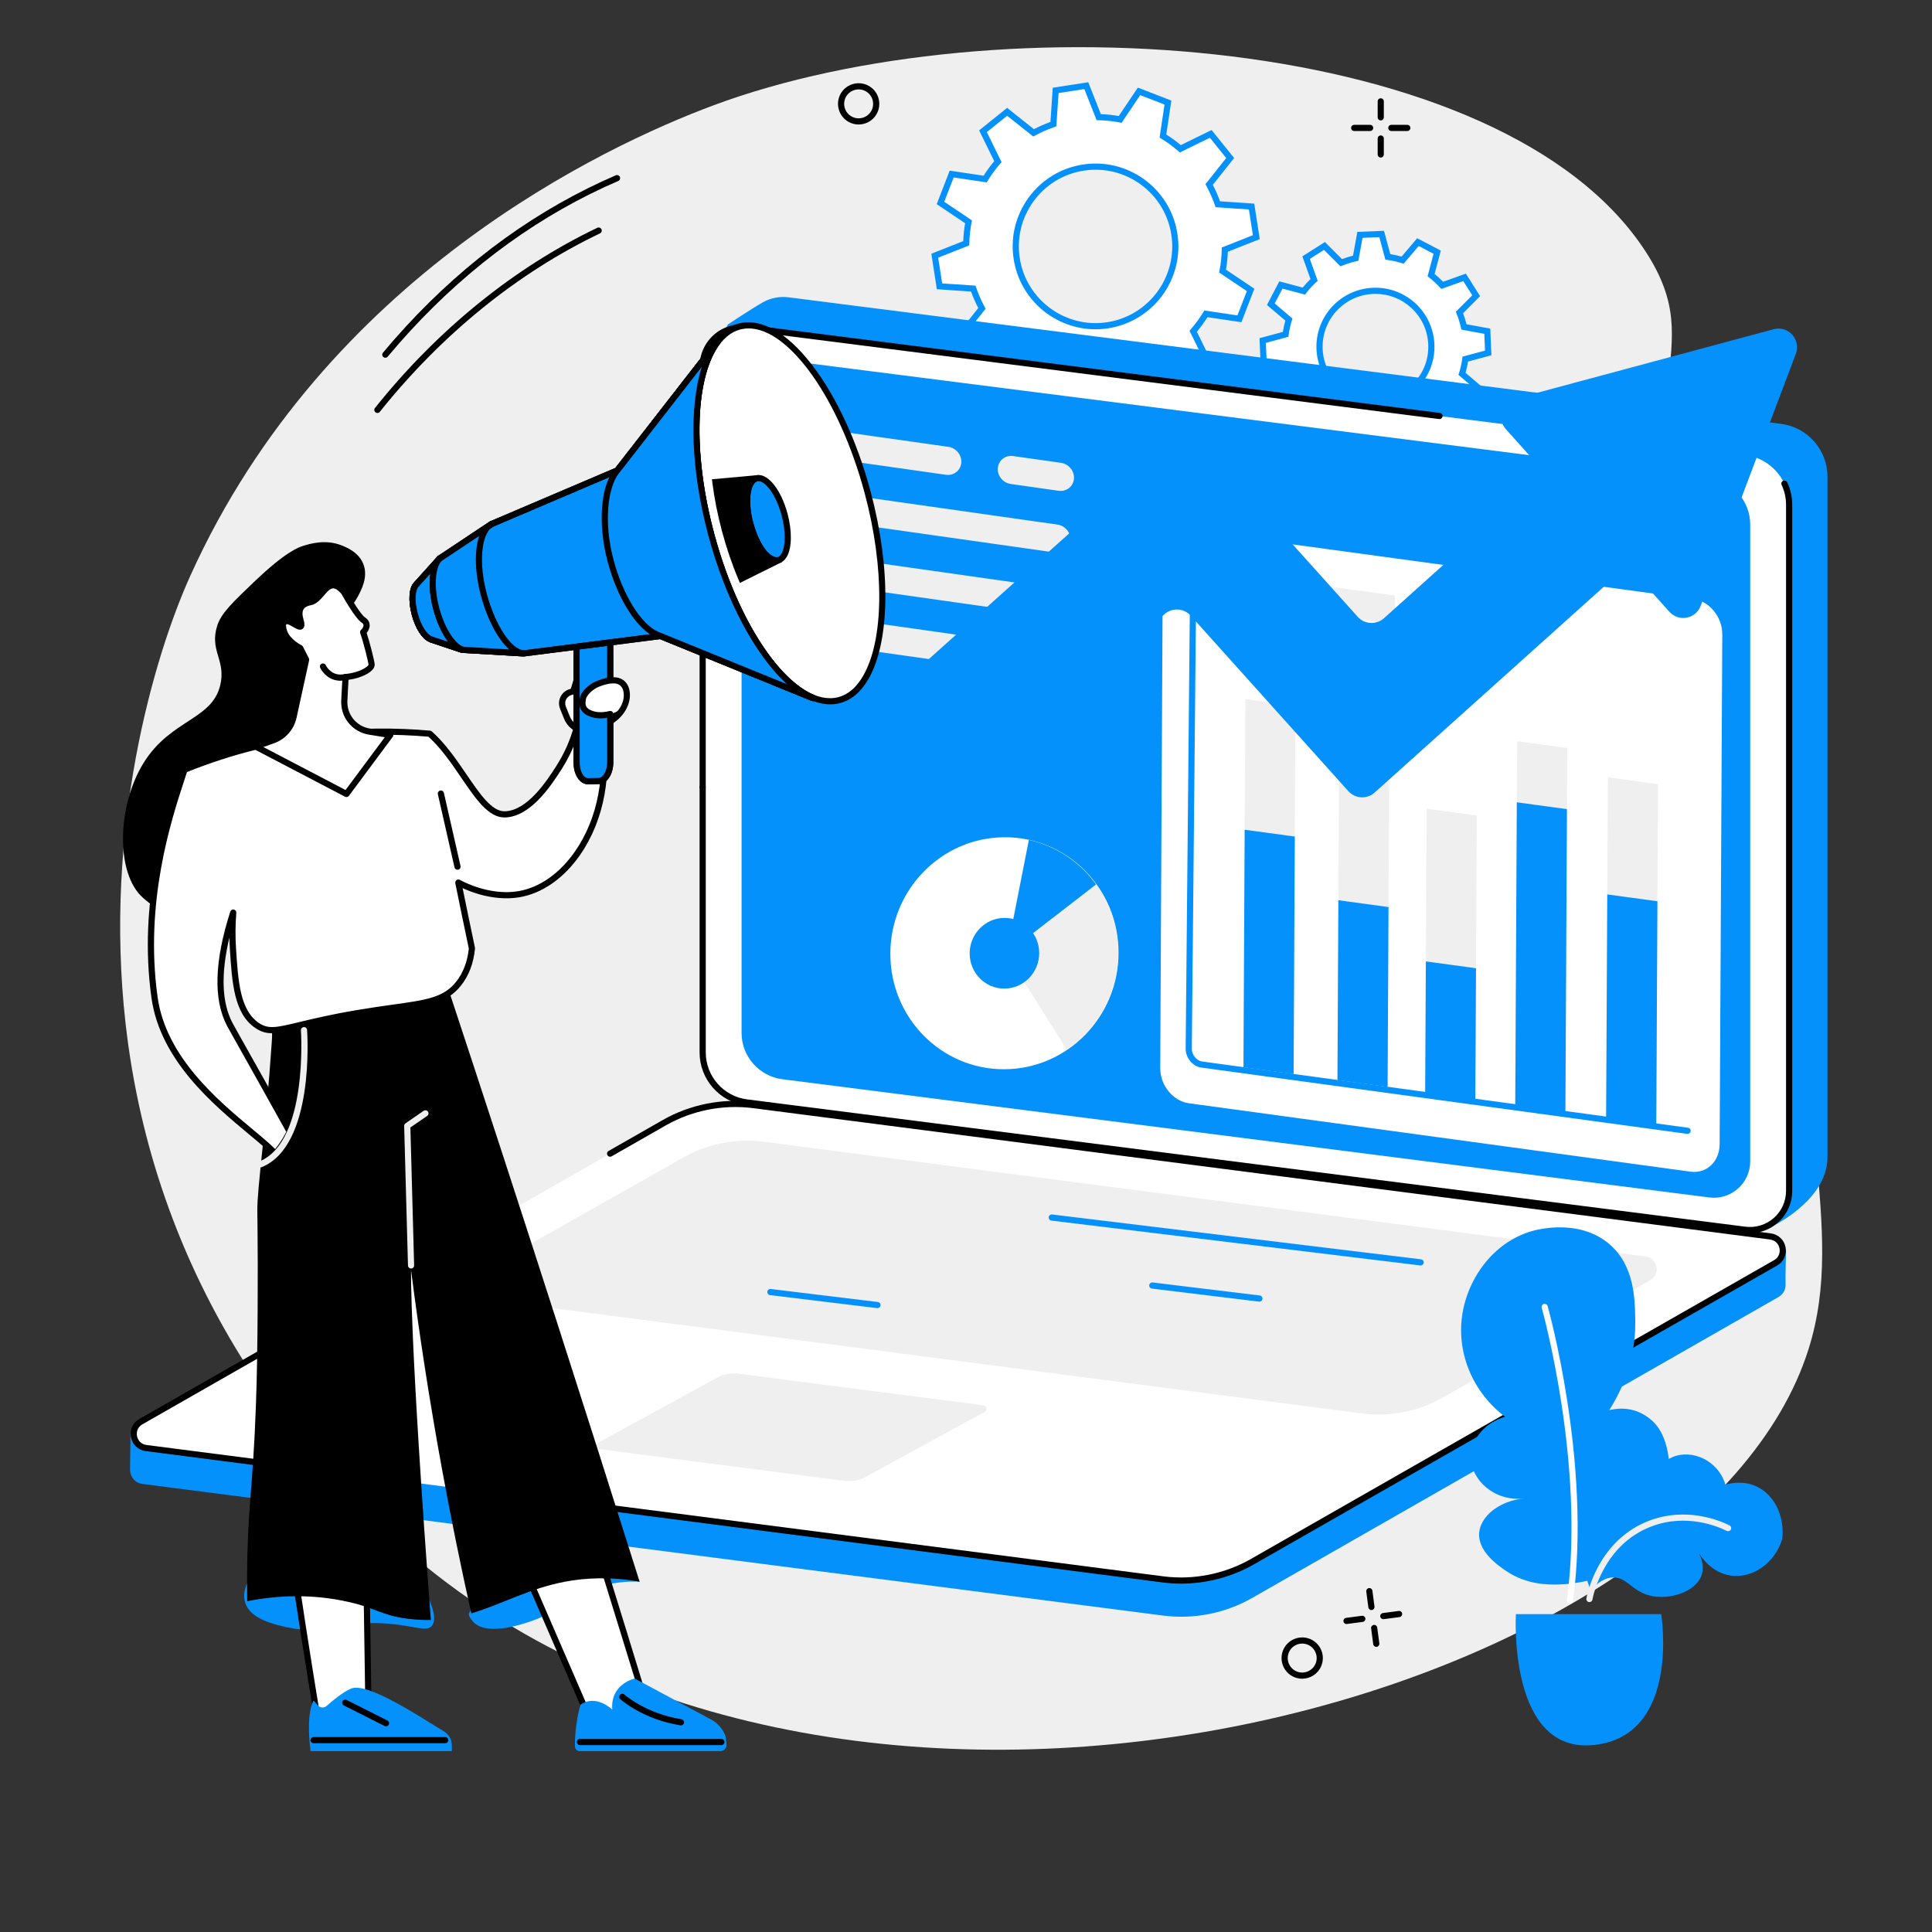 <svg xmlns="http://www.w3.org/2000/svg" xmlns:xlink="http://www.w3.org/1999/xlink" width="500" viewBox="0 0 375 375" height="500" preserveAspectRatio="xMidYMid meet"><rect x="0" y="0" width="375" height="375" fill="#333333" stroke="none"/><defs><clipPath id="c48e859086"><path d="M 139 58 L 354.613 58 L 354.613 238 L 139 238 Z M 139 58 " clip-rule="nonzero"></path></clipPath><clipPath id="b628b6bfdf"><path d="M 138 57 L 354.613 57 L 354.613 239 L 138 239 Z M 138 57 " clip-rule="nonzero"></path></clipPath></defs><path fill="#efefef" d="M 36.965 111.703 C 29.797 127.562 20.105 160.875 24.371 198.637 C 29.84 247.086 56.008 282.328 82.355 303.793 C 169.785 375.016 329.832 329 351.023 261.91 C 354.871 249.742 353.789 238 352.461 223.555 C 348.227 177.613 343.648 167.523 328.656 118.742 C 315.02 74.348 332.234 68.66 319.48 48.926 C 291.812 6.113 193.32 -0.039 138.367 20.488 C 117.258 28.371 63.191 53.672 36.965 111.703 " fill-opacity="1" fill-rule="nonzero"></path><path fill="#ffffff" d="M 267.426 78.145 C 261.434 78.391 256.379 73.738 256.129 67.746 C 255.879 61.758 260.535 56.695 266.527 56.449 C 272.52 56.203 277.57 60.855 277.82 66.848 C 278.07 72.836 273.414 77.895 267.426 78.145 Z M 288.859 68.5 L 288.684 64.285 L 284.152 63.461 C 283.938 62.492 283.645 61.555 283.281 60.652 L 286.531 57.398 L 284.273 53.836 L 279.934 55.387 C 279.27 54.664 278.547 54 277.773 53.398 L 278.961 48.945 L 275.227 46.992 L 272.246 50.496 C 271.316 50.207 270.359 49.992 269.375 49.859 L 268.18 45.414 L 263.965 45.586 L 263.141 50.117 C 262.172 50.336 261.23 50.625 260.336 50.992 L 257.078 47.742 L 253.512 50 L 255.062 54.34 C 254.34 55.004 253.68 55.723 253.078 56.496 L 248.625 55.312 L 246.668 59.047 L 250.176 62.023 C 249.887 62.953 249.672 63.91 249.539 64.895 L 245.094 66.094 L 245.266 70.305 L 249.797 71.133 C 250.012 72.102 250.305 73.039 250.668 73.938 L 247.422 77.195 L 249.68 80.758 L 254.016 79.207 C 254.68 79.93 255.402 80.594 256.176 81.195 L 254.988 85.645 L 258.723 87.602 L 261.703 84.098 C 262.633 84.387 263.59 84.598 264.574 84.734 L 265.77 89.18 L 269.984 89.004 L 270.809 84.473 C 271.777 84.262 272.719 83.969 273.617 83.605 L 276.875 86.848 L 280.438 84.594 L 278.887 80.254 C 279.605 79.594 280.27 78.871 280.871 78.094 L 285.324 79.281 L 287.281 75.547 L 283.773 72.566 C 284.062 71.641 284.277 70.684 284.41 69.699 L 288.859 68.5 " fill-opacity="1" fill-rule="nonzero"></path><path fill="#0591fc" d="M 266.984 57.039 C 266.84 57.039 266.695 57.043 266.551 57.051 C 263.809 57.164 261.281 58.336 259.426 60.352 C 257.57 62.367 256.613 64.984 256.723 67.723 C 256.84 70.461 258.012 72.988 260.027 74.844 C 262.043 76.699 264.66 77.664 267.398 77.547 C 270.137 77.434 272.664 76.258 274.52 74.246 C 276.375 72.227 277.336 69.613 277.223 66.875 C 277.109 64.137 275.938 61.605 273.918 59.754 C 272.012 57.996 269.562 57.039 266.984 57.039 Z M 266.969 78.754 C 260.867 78.754 255.785 73.922 255.527 67.773 C 255.402 64.715 256.477 61.789 258.547 59.539 C 260.621 57.289 263.445 55.98 266.5 55.855 C 272.812 55.594 278.156 60.516 278.418 66.824 C 278.547 69.879 277.477 72.805 275.402 75.055 C 273.328 77.305 270.508 78.613 267.445 78.742 L 267.422 78.145 L 267.445 78.742 C 267.285 78.75 267.125 78.754 266.969 78.754 Z M 261.504 83.406 L 261.883 83.523 C 262.77 83.805 263.703 84.012 264.652 84.141 L 265.047 84.195 L 266.223 88.562 L 269.48 88.43 L 270.293 83.977 L 270.68 83.891 C 271.617 83.684 272.527 83.402 273.391 83.051 L 273.758 82.902 L 276.957 86.09 L 279.707 84.344 L 278.188 80.082 L 278.477 79.816 C 279.172 79.176 279.82 78.477 280.398 77.73 L 280.645 77.414 L 285.016 78.578 L 286.527 75.695 L 283.082 72.766 L 283.203 72.391 C 283.48 71.504 283.688 70.57 283.816 69.617 L 283.871 69.227 L 288.238 68.051 L 288.105 64.793 L 283.656 63.98 L 283.566 63.59 C 283.359 62.652 283.078 61.742 282.727 60.883 L 282.574 60.516 L 285.766 57.316 L 284.023 54.562 L 279.762 56.082 L 279.492 55.793 C 278.852 55.098 278.148 54.449 277.406 53.871 L 277.094 53.629 L 278.254 49.258 L 275.371 47.746 L 272.441 51.188 L 272.062 51.07 C 271.176 50.789 270.246 50.586 269.297 50.453 L 268.902 50.402 L 267.727 46.031 L 264.469 46.168 L 263.656 50.617 L 263.27 50.703 C 262.332 50.91 261.418 51.195 260.555 51.547 L 260.191 51.695 L 256.988 48.508 L 254.238 50.25 L 255.762 54.512 L 255.469 54.781 C 254.773 55.418 254.129 56.121 253.547 56.867 L 253.305 57.18 L 248.93 56.016 L 247.422 58.902 L 250.863 61.828 L 250.746 62.207 C 250.469 63.094 250.258 64.027 250.133 64.977 L 250.074 65.371 L 245.707 66.547 L 245.844 69.805 L 250.293 70.617 L 250.379 71.004 C 250.586 71.938 250.871 72.852 251.223 73.715 L 251.371 74.082 L 248.18 77.281 L 249.926 80.035 L 254.188 78.512 L 254.457 78.805 C 255.094 79.5 255.797 80.145 256.543 80.723 L 256.855 80.965 L 255.691 85.34 L 258.578 86.852 Z M 265.316 89.801 L 264.094 85.27 C 263.348 85.152 262.613 84.988 261.906 84.781 L 258.871 88.355 L 254.285 85.953 L 255.496 81.422 C 254.918 80.949 254.363 80.441 253.848 79.906 L 249.426 81.48 L 246.66 77.113 L 249.969 73.793 C 249.703 73.102 249.48 72.383 249.301 71.652 L 244.688 70.809 L 244.473 65.641 L 249.004 64.422 C 249.121 63.672 249.281 62.941 249.488 62.23 L 245.914 59.195 L 248.316 54.609 L 252.848 55.82 C 253.324 55.242 253.828 54.688 254.367 54.172 L 252.789 49.754 L 257.16 46.98 L 260.477 50.293 C 261.168 50.027 261.887 49.805 262.621 49.625 L 263.461 45.012 L 268.633 44.797 L 269.852 49.328 C 270.598 49.445 271.332 49.609 272.043 49.812 L 275.074 46.242 L 279.66 48.641 L 278.453 53.176 C 279.031 53.645 279.582 54.152 280.098 54.691 L 284.52 53.113 L 287.289 57.484 L 283.98 60.801 C 284.242 61.492 284.469 62.211 284.648 62.945 L 289.262 63.785 L 289.477 68.957 L 284.945 70.176 C 284.824 70.922 284.664 71.656 284.457 72.367 L 288.031 75.398 L 285.633 79.984 L 281.094 78.777 C 280.625 79.355 280.121 79.906 279.582 80.426 L 281.16 84.844 L 276.789 87.613 L 273.469 84.305 C 272.777 84.566 272.062 84.789 271.328 84.969 L 270.484 89.586 L 265.316 89.801 " fill-opacity="1" fill-rule="nonzero"></path><path fill="#ffffff" d="M 215.016 63.133 C 206.566 64.441 198.656 58.652 197.344 50.203 C 196.035 41.754 201.82 33.84 210.273 32.531 C 218.723 31.219 226.637 37.008 227.945 45.461 C 229.258 53.91 223.469 61.824 215.016 63.133 Z M 243.855 46.035 L 242.934 40.094 L 236.379 39.645 C 235.918 38.309 235.355 37.027 234.691 35.809 L 238.773 30.672 L 235.004 25.988 L 229.105 28.875 C 228.047 27.961 226.918 27.137 225.727 26.406 L 226.695 19.906 L 221.086 17.734 L 217.426 23.18 C 216.07 22.914 214.676 22.77 213.262 22.734 L 210.852 16.621 L 204.906 17.547 L 204.461 24.098 C 203.121 24.559 201.836 25.121 200.625 25.785 L 195.488 21.703 L 190.801 25.469 L 193.688 31.375 C 192.773 32.43 191.949 33.559 191.219 34.75 L 184.723 33.781 L 182.547 39.391 L 187.992 43.051 C 187.727 44.41 187.582 45.801 187.547 47.219 L 181.438 49.625 L 182.359 55.57 L 188.914 56.016 C 189.371 57.355 189.934 58.637 190.598 59.855 L 186.516 64.988 L 190.285 69.68 L 196.188 66.785 C 197.242 67.703 198.371 68.527 199.566 69.258 L 198.594 75.758 L 204.203 77.93 L 207.863 72.484 C 209.223 72.746 210.613 72.895 212.031 72.93 L 214.441 79.039 L 220.383 78.117 L 220.832 71.562 C 222.168 71.105 223.453 70.539 224.668 69.879 L 229.801 73.961 L 234.488 70.191 L 231.602 64.289 C 232.516 63.234 233.34 62.105 234.07 60.914 L 240.57 61.883 L 242.742 56.273 L 237.297 52.613 C 237.559 51.254 237.707 49.859 237.742 48.445 L 243.855 46.035 " fill-opacity="1" fill-rule="nonzero"></path><path fill="#0591fc" d="M 214.926 62.539 L 215.016 63.133 L 214.926 62.539 C 223.035 61.285 228.609 53.66 227.355 45.555 C 226.746 41.621 224.641 38.164 221.434 35.816 C 218.227 33.473 214.293 32.512 210.363 33.121 C 206.434 33.73 202.977 35.836 200.633 39.047 C 198.285 42.254 197.328 46.184 197.938 50.113 C 199.191 58.223 206.812 63.797 214.926 62.539 Z M 212.633 63.914 C 204.848 63.914 197.98 58.227 196.754 50.297 C 196.094 46.051 197.129 41.805 199.664 38.336 C 202.203 34.871 205.934 32.598 210.18 31.938 C 214.426 31.281 218.672 32.316 222.141 34.852 C 225.605 37.391 227.879 41.125 228.535 45.367 C 229.895 54.133 223.871 62.367 215.105 63.723 C 214.277 63.855 213.449 63.914 212.633 63.914 Z M 207.586 71.82 L 207.977 71.898 C 209.293 72.152 210.66 72.301 212.043 72.332 L 212.441 72.34 L 214.82 78.375 L 219.82 77.602 L 220.262 71.129 L 220.633 71 C 221.941 70.547 223.203 69.996 224.379 69.352 L 224.727 69.164 L 229.801 73.195 L 233.742 70.023 L 230.887 64.199 L 231.145 63.898 C 232.035 62.871 232.848 61.762 233.559 60.602 L 233.766 60.266 L 240.184 61.219 L 242.012 56.504 L 236.633 52.891 L 236.707 52.5 C 236.965 51.184 237.109 49.816 237.145 48.434 L 237.148 48.039 L 243.188 45.656 L 242.41 40.66 L 235.938 40.215 L 235.812 39.84 C 235.363 38.535 234.809 37.277 234.164 36.098 L 233.977 35.746 L 238.008 30.676 L 234.84 26.734 L 229.012 29.59 L 228.711 29.328 C 227.684 28.438 226.574 27.625 225.414 26.918 L 225.074 26.711 L 226.031 20.293 L 221.312 18.465 L 217.699 23.84 L 217.312 23.766 C 215.996 23.512 214.629 23.363 213.246 23.336 L 212.848 23.324 L 210.469 17.289 L 205.469 18.062 L 205.027 24.535 L 204.652 24.668 C 203.348 25.113 202.086 25.668 200.91 26.309 L 200.559 26.5 L 195.488 22.469 L 191.547 25.641 L 194.402 31.469 L 194.141 31.766 C 193.25 32.793 192.438 33.902 191.73 35.066 L 191.523 35.402 L 185.105 34.445 L 183.277 39.16 L 188.652 42.773 L 188.578 43.164 C 188.324 44.484 188.18 45.852 188.145 47.23 L 188.137 47.629 L 182.102 50.012 L 182.875 55.008 L 189.348 55.445 L 189.477 55.824 C 189.926 57.133 190.48 58.391 191.121 59.566 L 191.312 59.918 L 187.281 64.988 L 190.449 68.93 L 196.277 66.074 L 196.578 66.336 C 197.605 67.227 198.715 68.039 199.875 68.746 L 200.215 68.953 L 199.258 75.371 L 203.973 77.199 Z M 214.059 79.703 L 211.617 73.516 C 210.438 73.473 209.273 73.344 208.141 73.145 L 204.434 78.664 L 197.934 76.141 L 198.914 69.559 C 197.93 68.938 196.988 68.246 196.098 67.496 L 190.117 70.426 L 185.75 64.992 L 189.883 59.789 C 189.348 58.77 188.875 57.695 188.48 56.59 L 181.84 56.137 L 180.773 49.246 L 186.961 46.805 C 187.004 45.629 187.129 44.461 187.332 43.328 L 181.816 39.621 L 184.336 33.121 L 190.918 34.102 C 191.539 33.117 192.23 32.172 192.98 31.285 L 190.051 25.305 L 195.484 20.938 L 200.688 25.074 C 201.707 24.535 202.781 24.066 203.891 23.668 L 204.34 17.027 L 211.23 15.961 L 213.672 22.148 C 214.848 22.195 216.016 22.32 217.148 22.52 L 220.855 17.004 L 227.355 19.523 L 226.375 26.105 C 227.355 26.73 228.301 27.418 229.191 28.168 L 235.172 25.238 L 239.543 30.672 L 235.406 35.875 C 235.938 36.895 236.41 37.969 236.809 39.074 L 243.449 39.527 L 244.516 46.418 L 238.328 48.859 C 238.281 50.039 238.156 51.203 237.957 52.336 L 243.473 56.043 L 240.953 62.543 L 234.371 61.562 C 233.75 62.547 233.059 63.492 232.309 64.383 L 235.238 70.355 L 229.805 74.727 L 224.602 70.594 C 223.582 71.129 222.508 71.602 221.398 72 L 220.949 78.637 L 214.059 79.703 " fill-opacity="1" fill-rule="nonzero"></path><path fill="#000000" d="M 266.188 312.512 C 265.895 312.512 265.637 312.293 265.598 311.988 L 265.195 308.922 C 265.152 308.594 265.383 308.293 265.711 308.25 C 266.039 308.207 266.34 308.438 266.383 308.766 L 266.785 311.836 C 266.828 312.16 266.598 312.461 266.27 312.504 C 266.242 312.508 266.219 312.512 266.188 312.512 " fill-opacity="1" fill-rule="nonzero"></path><path fill="#000000" d="M 267.133 319.656 C 266.836 319.656 266.578 319.438 266.539 319.137 L 266.137 316.066 C 266.09 315.742 266.324 315.441 266.652 315.398 C 266.98 315.352 267.281 315.586 267.32 315.914 L 267.727 318.98 C 267.77 319.309 267.535 319.609 267.211 319.652 C 267.184 319.656 267.156 319.656 267.133 319.656 " fill-opacity="1" fill-rule="nonzero"></path><path fill="#000000" d="M 261.352 315.223 C 261.055 315.223 260.797 315.004 260.762 314.699 C 260.719 314.371 260.945 314.07 261.273 314.027 L 264.344 313.625 C 264.672 313.582 264.973 313.812 265.016 314.141 C 265.059 314.469 264.828 314.77 264.5 314.812 L 261.43 315.215 C 261.402 315.219 261.379 315.223 261.352 315.223 " fill-opacity="1" fill-rule="nonzero"></path><path fill="#000000" d="M 268.496 314.281 C 268.203 314.281 267.945 314.062 267.902 313.762 C 267.859 313.434 268.094 313.133 268.422 313.09 L 271.488 312.688 C 271.816 312.645 272.117 312.875 272.16 313.203 C 272.203 313.527 271.973 313.828 271.645 313.875 L 268.574 314.277 C 268.551 314.281 268.523 314.281 268.496 314.281 " fill-opacity="1" fill-rule="nonzero"></path><path fill="#000000" d="M 252.754 319.02 C 252.391 319.02 252.027 319.09 251.684 319.234 C 250.988 319.52 250.449 320.059 250.16 320.754 C 249.566 322.184 250.25 323.832 251.68 324.426 C 253.113 325.02 254.758 324.34 255.352 322.906 C 255.945 321.477 255.266 319.828 253.832 319.234 C 253.484 319.09 253.121 319.02 252.754 319.02 Z M 252.75 325.836 C 252.242 325.836 251.723 325.738 251.219 325.531 C 249.18 324.684 248.207 322.336 249.055 320.293 C 249.465 319.305 250.234 318.535 251.223 318.129 C 252.215 317.719 253.305 317.719 254.293 318.129 C 256.332 318.973 257.305 321.324 256.457 323.363 C 255.82 324.906 254.324 325.836 252.75 325.836 " fill-opacity="1" fill-rule="nonzero"></path><path fill="#000000" d="M 268.004 23.371 C 267.672 23.371 267.406 23.102 267.406 22.77 L 267.406 19.676 C 267.406 19.344 267.672 19.078 268.004 19.078 C 268.336 19.078 268.602 19.344 268.602 19.676 L 268.602 22.77 C 268.602 23.102 268.336 23.371 268.004 23.371 " fill-opacity="1" fill-rule="nonzero"></path><path fill="#000000" d="M 268.004 30.578 C 267.672 30.578 267.406 30.309 267.406 29.98 L 267.406 26.883 C 267.406 26.555 267.672 26.285 268.004 26.285 C 268.336 26.285 268.602 26.555 268.602 26.883 L 268.602 29.98 C 268.602 30.309 268.336 30.578 268.004 30.578 " fill-opacity="1" fill-rule="nonzero"></path><path fill="#000000" d="M 265.945 25.43 L 262.852 25.43 C 262.52 25.43 262.25 25.16 262.25 24.828 C 262.25 24.5 262.52 24.23 262.852 24.23 L 265.945 24.23 C 266.273 24.23 266.543 24.5 266.543 24.828 C 266.543 25.16 266.273 25.43 265.945 25.43 " fill-opacity="1" fill-rule="nonzero"></path><path fill="#000000" d="M 273.152 25.43 L 270.062 25.43 C 269.727 25.43 269.461 25.16 269.461 24.828 C 269.461 24.5 269.727 24.23 270.062 24.23 L 273.152 24.23 C 273.488 24.23 273.754 24.5 273.754 24.828 C 273.754 25.16 273.488 25.43 273.152 25.43 " fill-opacity="1" fill-rule="nonzero"></path><path fill="#000000" d="M 166.664 17.352 C 165.695 17.352 164.746 17.855 164.227 18.754 C 163.453 20.098 163.914 21.816 165.258 22.594 C 166.598 23.367 168.32 22.906 169.094 21.566 C 169.473 20.918 169.57 20.16 169.375 19.434 C 169.184 18.707 168.719 18.102 168.066 17.727 C 167.625 17.473 167.145 17.352 166.664 17.352 Z M 166.656 24.164 C 165.977 24.164 165.289 23.992 164.66 23.633 C 162.746 22.523 162.086 20.066 163.191 18.156 C 164.297 16.242 166.754 15.586 168.668 16.691 C 169.594 17.227 170.254 18.09 170.531 19.125 C 170.809 20.156 170.668 21.238 170.133 22.164 C 169.391 23.449 168.043 24.164 166.656 24.164 " fill-opacity="1" fill-rule="nonzero"></path><path fill="#000000" d="M 73.25 80.16 C 73.121 80.16 72.988 80.121 72.879 80.031 C 72.617 79.824 72.578 79.449 72.781 79.188 C 84.906 64.008 99.832 51.91 115.941 44.215 C 116.242 44.074 116.598 44.199 116.742 44.5 C 116.883 44.797 116.758 45.152 116.461 45.297 C 100.508 52.914 85.73 64.895 73.719 79.938 C 73.602 80.086 73.426 80.16 73.25 80.16 " fill-opacity="1" fill-rule="nonzero"></path><path fill="#000000" d="M 74.793 69.438 C 74.656 69.438 74.523 69.391 74.41 69.297 C 74.156 69.086 74.121 68.707 74.336 68.453 C 85.867 54.656 99.242 43.922 114.09 36.547 C 115.887 35.652 117.715 34.805 119.527 34.027 C 119.832 33.898 120.184 34.039 120.316 34.34 C 120.445 34.645 120.305 35 120 35.125 C 118.207 35.898 116.398 36.734 114.621 37.617 C 99.922 44.918 86.68 55.551 75.254 69.223 C 75.133 69.363 74.965 69.438 74.793 69.438 " fill-opacity="1" fill-rule="nonzero"></path><g clip-path="url(#c48e859086)"><path fill="#0591fc" d="M 148.477 211.695 C 143.625 211.074 139.988 206.945 139.988 202.059 L 139.355 68.543 L 141.738 63.395 C 141.738 63.395 146.059 60.516 148.328 59.223 C 149.691 58.445 151.312 58.086 153.008 58.301 L 345.629 82.867 C 350.477 83.484 354.113 87.613 354.113 92.504 L 354.113 224.859 C 353.883 232.977 342.973 237.871 342.973 237.871 L 148.477 211.695 " fill-opacity="1" fill-rule="nonzero"></path></g><g clip-path="url(#b628b6bfdf)"><path fill="#0591fc" d="M 139.953 68.676 L 140.586 202.055 C 140.586 206.633 144.012 210.523 148.551 211.102 L 148.555 211.102 L 342.875 237.258 C 344.168 236.637 353.312 231.984 353.516 224.844 L 353.516 92.504 C 353.516 87.93 350.09 84.043 345.551 83.461 L 152.93 58.898 C 151.426 58.707 149.934 58.996 148.621 59.746 C 146.625 60.879 142.969 63.297 142.207 63.801 Z M 343.059 238.488 L 342.891 238.469 L 148.395 212.289 C 143.262 211.633 139.391 207.234 139.391 202.059 L 138.758 68.414 L 141.266 62.992 L 141.406 62.898 C 141.582 62.777 145.77 59.992 148.031 58.703 C 149.57 57.828 151.316 57.484 153.082 57.711 L 345.703 82.273 C 350.836 82.93 354.711 87.328 354.711 92.504 L 354.711 224.859 C 354.473 233.273 343.676 238.215 343.215 238.418 L 343.059 238.488 " fill-opacity="1" fill-rule="nonzero"></path></g><path fill="#ffffff" d="M 338.711 238.695 L 144.926 213.98 C 140.043 213.359 136.387 209.203 136.387 204.285 L 136.387 71.129 C 136.387 66.555 140.402 63.016 144.945 63.598 L 338.73 88.309 C 343.609 88.934 347.266 93.086 347.266 98.004 L 347.266 231.16 C 347.266 235.734 343.25 239.273 338.711 238.695 " fill-opacity="1" fill-rule="nonzero"></path><path fill="#0591fc" d="M 331.77 232.426 L 151.867 209.48 C 147.336 208.902 143.938 205.047 143.938 200.48 L 143.938 76.859 C 143.938 72.613 147.668 69.328 151.883 69.867 L 331.789 92.809 C 336.316 93.387 339.715 97.242 339.715 101.812 L 339.715 225.43 C 339.715 229.676 335.984 232.961 331.77 232.426 " fill-opacity="1" fill-rule="nonzero"></path><path fill="#000000" d="M 339.676 239.352 C 339.328 239.352 338.984 239.332 338.637 239.285 L 144.852 214.574 C 139.684 213.914 135.789 209.492 135.789 204.285 L 135.789 152.777 C 135.789 152.449 136.059 152.18 136.391 152.18 C 136.719 152.18 136.988 152.449 136.988 152.777 L 136.988 204.285 C 136.988 208.891 140.434 212.805 145 213.387 L 338.789 238.102 C 340.781 238.352 342.789 237.738 344.297 236.41 C 345.805 235.082 346.672 233.168 346.672 231.16 L 346.672 98.004 C 346.672 96.648 346.383 95.34 345.809 94.117 C 345.668 93.816 345.801 93.465 346.098 93.32 C 346.395 93.184 346.754 93.309 346.895 93.609 C 347.539 94.992 347.867 96.473 347.867 98.004 L 347.867 231.16 C 347.867 233.512 346.855 235.754 345.09 237.309 C 343.586 238.633 341.656 239.352 339.676 239.352 " fill-opacity="1" fill-rule="nonzero"></path><path fill="#000000" d="M 136.387 153.379 C 136.059 153.379 135.789 153.113 135.789 152.781 L 135.789 71.129 C 135.789 68.777 136.801 66.535 138.566 64.98 C 140.332 63.426 142.684 62.703 145.02 63.004 L 279.488 80.152 C 279.816 80.191 280.047 80.492 280.004 80.82 C 279.961 81.148 279.66 81.379 279.336 81.34 L 144.867 64.191 C 142.875 63.938 140.867 64.551 139.359 65.879 C 137.852 67.207 136.984 69.121 136.984 71.129 L 136.984 152.781 C 136.984 153.113 136.719 153.379 136.387 153.379 " fill-opacity="1" fill-rule="nonzero"></path><path fill="#0591fc" d="M 225.754 313.582 L 27.648 288.031 C 26.098 287.836 25.227 286.535 25.246 285.238 C 25.258 284.34 25.332 278.035 25.332 278.035 L 130.078 218.152 C 135.328 215.156 142.117 214 148.113 214.766 L 343.715 240 C 344.891 240.152 345.902 240.914 346.367 242.008 L 346.68 242.742 C 346.68 242.742 346.516 248 346.582 249.23 C 346.637 250.191 346.203 251.18 345.195 251.758 L 243.078 310.145 C 237.828 313.141 231.746 314.348 225.754 313.582 " fill-opacity="1" fill-rule="nonzero"></path><path fill="#ffffff" d="M 225.754 306.562 L 28.359 281.062 C 25.738 280.727 25.047 277.25 27.344 275.941 L 128.914 217.93 C 134.16 214.934 140.242 213.727 146.238 214.492 L 343.633 239.992 C 346.254 240.332 346.941 243.805 344.648 245.117 L 243.078 303.125 C 237.828 306.125 231.746 307.328 225.754 306.562 " fill-opacity="1" fill-rule="nonzero"></path><path fill="#efefef" d="M 264.402 274.359 L 93.234 252.086 C 90.867 251.785 90.246 248.645 92.316 247.461 L 132.562 224.711 C 137.305 222.004 142.797 220.914 148.211 221.605 L 319.379 243.879 C 321.746 244.18 322.371 247.32 320.297 248.504 L 280.051 271.258 C 275.312 273.965 269.816 275.055 264.402 274.359 " fill-opacity="1" fill-rule="nonzero"></path><path fill="#efefef" d="M 163.953 287.434 L 116.316 281.277 C 115.684 281.199 115.516 280.359 116.07 280.043 L 139.09 267.457 C 140.355 266.73 141.824 266.441 143.27 266.625 L 190.91 272.777 C 191.543 272.859 191.711 273.699 191.156 274.016 L 168.137 286.605 C 166.871 287.328 165.402 287.617 163.953 287.434 " fill-opacity="1" fill-rule="nonzero"></path><path fill="#000000" d="M 229.242 307.383 C 228.055 307.383 226.863 307.309 225.68 307.156 L 116.293 293.027 C 115.965 292.984 115.734 292.684 115.773 292.355 C 115.816 292.027 116.117 291.797 116.445 291.84 L 225.832 305.969 C 231.656 306.715 237.68 305.52 242.781 302.605 L 344.352 244.594 C 345.348 244.027 345.543 243.039 345.398 242.305 C 345.254 241.57 344.691 240.734 343.559 240.586 L 146.164 215.09 C 140.336 214.34 134.312 215.535 129.211 218.449 L 118.719 224.441 C 118.43 224.605 118.066 224.508 117.902 224.219 C 117.738 223.934 117.836 223.566 118.125 223.402 L 128.617 217.41 C 133.945 214.367 140.23 213.121 146.312 213.898 L 343.711 239.398 C 345.164 239.586 346.289 240.637 346.574 242.074 C 346.859 243.508 346.219 244.91 344.945 245.633 L 243.375 303.648 C 239.086 306.098 234.172 307.383 229.242 307.383 " fill-opacity="1" fill-rule="nonzero"></path><path fill="#000000" d="M 65.316 286.434 C 65.293 286.434 65.266 286.434 65.238 286.43 L 28.281 281.656 C 26.828 281.469 25.707 280.422 25.422 278.984 C 25.137 277.547 25.773 276.148 27.047 275.422 L 58.008 257.738 C 58.297 257.574 58.664 257.676 58.824 257.961 C 58.988 258.246 58.891 258.613 58.602 258.777 L 27.641 276.461 C 26.648 277.027 26.449 278.016 26.594 278.75 C 26.742 279.484 27.301 280.324 28.434 280.469 L 65.395 285.242 C 65.723 285.285 65.953 285.586 65.91 285.914 C 65.871 286.215 65.613 286.434 65.316 286.434 " fill-opacity="1" fill-rule="nonzero"></path><path fill="#0591fc" d="M 275.75 245.629 C 275.727 245.629 275.703 245.625 275.68 245.621 L 204.074 236.918 C 203.746 236.879 203.512 236.578 203.551 236.25 C 203.594 235.922 203.891 235.688 204.219 235.73 L 275.82 244.434 C 276.152 244.473 276.387 244.773 276.344 245.102 C 276.309 245.406 276.051 245.629 275.75 245.629 " fill-opacity="1" fill-rule="nonzero"></path><path fill="#0591fc" d="M 244.445 252.648 C 244.422 252.648 244.398 252.645 244.375 252.645 L 223.586 250.117 C 223.258 250.074 223.023 249.777 223.062 249.449 C 223.102 249.121 223.402 248.887 223.73 248.926 L 244.52 251.453 C 244.848 251.492 245.082 251.793 245.039 252.121 C 245.004 252.426 244.746 252.648 244.445 252.648 " fill-opacity="1" fill-rule="nonzero"></path><path fill="#0591fc" d="M 170.316 253.91 C 170.293 253.91 170.266 253.906 170.242 253.906 L 149.453 251.379 C 149.125 251.34 148.895 251.039 148.934 250.711 C 148.973 250.383 149.27 250.152 149.598 250.191 L 170.387 252.719 C 170.715 252.758 170.949 253.055 170.91 253.383 C 170.871 253.688 170.613 253.91 170.316 253.91 " fill-opacity="1" fill-rule="nonzero"></path><path fill="#ffffff" d="M 328.137 227.422 L 230.781 214.148 C 227.68 213.727 225.18 210.66 225.199 207.301 L 225.703 108.316 C 225.723 104.957 228.25 102.578 231.352 103 L 328.707 116.27 C 331.805 116.691 334.305 119.758 334.293 123.117 L 333.781 222.105 C 333.766 225.461 331.238 227.844 328.137 227.422 " fill-opacity="1" fill-rule="nonzero"></path><path fill="#efefef" d="M 251.086 208.484 L 241.355 207.156 L 241.719 135.688 L 251.449 137.016 L 251.086 208.484 " fill-opacity="1" fill-rule="nonzero"></path><path fill="#0591fc" d="M 251.086 208.484 L 241.355 207.156 L 241.59 161.051 L 251.32 162.375 L 251.086 208.484 " fill-opacity="1" fill-rule="nonzero"></path><path fill="#efefef" d="M 269.328 210.973 L 259.598 209.645 L 259.91 148.719 L 269.641 150.043 L 269.328 210.973 " fill-opacity="1" fill-rule="nonzero"></path><path fill="#0591fc" d="M 269.332 210.973 L 259.602 209.645 L 259.777 174.734 L 269.508 176.059 L 269.332 210.973 " fill-opacity="1" fill-rule="nonzero"></path><path fill="#efefef" d="M 286.359 213.621 L 276.629 212.293 L 276.91 156.965 L 286.641 158.289 L 286.359 213.621 " fill-opacity="1" fill-rule="nonzero"></path><path fill="#0591fc" d="M 286.355 213.621 L 276.625 212.297 L 276.758 186.609 L 286.488 187.934 L 286.355 213.621 " fill-opacity="1" fill-rule="nonzero"></path><path fill="#efefef" d="M 303.84 216.664 L 294.109 215.34 L 294.477 143.867 L 304.203 145.195 L 303.84 216.664 " fill-opacity="1" fill-rule="nonzero"></path><path fill="#0591fc" d="M 303.836 216.668 L 294.105 215.34 L 294.414 155.727 L 304.141 157.051 L 303.836 216.668 " fill-opacity="1" fill-rule="nonzero"></path><path fill="#efefef" d="M 321.477 218.738 L 311.746 217.414 L 312.086 150.883 L 321.816 152.211 L 321.477 218.738 " fill-opacity="1" fill-rule="nonzero"></path><path fill="#0591fc" d="M 321.477 218.738 L 311.746 217.41 L 311.969 173.609 L 321.703 174.934 L 321.477 218.738 " fill-opacity="1" fill-rule="nonzero"></path><path fill="#0591fc" d="M 327.562 220.086 C 327.531 220.086 327.504 220.086 327.477 220.082 L 233.18 207.223 C 231.484 206.992 230.121 205.328 230.137 203.516 L 230.938 119.051 C 230.941 118.723 231.227 118.461 231.539 118.461 C 231.871 118.461 232.137 118.734 232.133 119.062 L 231.332 203.527 C 231.32 204.738 232.242 205.891 233.344 206.039 L 327.641 218.895 C 327.969 218.938 328.199 219.238 328.152 219.566 C 328.109 219.867 327.852 220.086 327.562 220.086 " fill-opacity="1" fill-rule="nonzero"></path><path fill="#efefef" d="M 270.75 121.188 L 241.512 117.203 L 241.539 111.605 L 270.777 115.59 L 270.75 121.188 " fill-opacity="1" fill-rule="nonzero"></path><path fill="#efefef" d="M 270.812 129.766 L 241.574 125.781 L 241.602 120.18 L 270.84 124.168 L 270.812 129.766 " fill-opacity="1" fill-rule="nonzero"></path><path fill="#efefef" d="M 183.598 92.152 L 164.027 89.375 C 162.508 89.16 161.379 87.773 161.504 86.277 L 161.504 86.27 C 161.633 84.773 162.969 83.734 164.492 83.953 L 184.059 86.727 C 185.582 86.941 186.711 88.332 186.582 89.824 L 186.582 89.836 C 186.453 91.332 185.117 92.371 183.598 92.152 " fill-opacity="1" fill-rule="nonzero"></path><path fill="#efefef" d="M 205.465 95.258 L 196.195 93.941 C 194.676 93.727 193.547 92.34 193.676 90.844 L 193.676 90.832 C 193.805 89.34 195.141 88.301 196.66 88.52 L 205.93 89.832 C 207.449 90.051 208.582 91.438 208.453 92.93 L 208.449 92.941 C 208.324 94.438 206.988 95.473 205.465 95.258 " fill-opacity="1" fill-rule="nonzero"></path><path fill="#efefef" d="M 204.773 107.238 L 163.555 101.391 C 162.031 101.176 160.902 99.789 161.031 98.293 L 161.031 98.281 C 161.16 96.789 162.496 95.75 164.02 95.965 L 205.238 101.816 C 206.758 102.031 207.887 103.418 207.762 104.914 L 207.762 104.922 C 207.633 106.418 206.297 107.457 204.773 107.238 " fill-opacity="1" fill-rule="nonzero"></path><path fill="#efefef" d="M 196.266 118.449 L 163.777 113.84 C 162.258 113.621 161.129 112.238 161.254 110.742 L 161.258 110.73 C 161.383 109.238 162.719 108.199 164.242 108.414 L 196.727 113.023 C 198.25 113.242 199.379 114.629 199.25 116.121 L 199.25 116.133 C 199.121 117.629 197.785 118.664 196.266 118.449 " fill-opacity="1" fill-rule="nonzero"></path><path fill="#efefef" d="M 197.828 130.41 L 162.613 125.414 C 161.09 125.199 159.961 123.812 160.09 122.316 L 160.09 122.305 C 160.219 120.809 161.555 119.773 163.078 119.988 L 198.293 124.984 C 199.812 125.203 200.941 126.586 200.816 128.086 L 200.812 128.094 C 200.688 129.59 199.348 130.625 197.828 130.41 " fill-opacity="1" fill-rule="nonzero"></path><path fill="#ffffff" d="M 217.105 184.934 C 217.098 197.367 207.172 207.488 194.945 207.539 C 182.711 207.594 172.805 197.551 172.816 185.117 C 172.824 172.68 182.746 162.559 194.977 162.508 C 207.211 162.457 217.117 172.5 217.105 184.934 " fill-opacity="1" fill-rule="nonzero"></path><path fill="#efefef" d="M 195.352 185.113 L 207.066 203.754 C 213.055 199.699 217.004 192.777 217.008 184.934 C 217.012 179.961 215.43 175.375 212.75 171.66 L 195.352 185.113 " fill-opacity="1" fill-rule="nonzero"></path><path fill="#0591fc" d="M 199.703 163.031 L 195.352 185.113 L 212.75 171.668 C 209.633 167.348 205.031 164.211 199.703 163.031 " fill-opacity="1" fill-rule="nonzero"></path><path fill="#0591fc" d="M 201.707 184.996 C 201.707 188.785 198.684 191.871 194.953 191.887 C 191.227 191.902 188.211 188.844 188.211 185.051 C 188.215 181.262 191.238 178.18 194.965 178.164 C 198.691 178.148 201.711 181.207 201.707 184.996 " fill-opacity="1" fill-rule="nonzero"></path><path fill="#0591fc" d="M 344.254 63.906 L 294.047 77.402 C 291.449 78.102 290.5 81.297 292.293 83.301 L 297.547 89.172 C 298.879 90.656 298.754 92.938 297.27 94.27 L 268.633 119.992 C 267.148 121.324 264.863 121.203 263.531 119.719 L 232.918 85.641 C 231.586 84.156 229.301 84.031 227.816 85.367 L 151.152 154.016 C 149.668 155.352 149.547 157.633 150.879 159.117 L 162.07 171.574 C 163.402 173.059 165.684 173.18 167.168 171.848 L 226.012 119.227 C 227.496 117.891 229.781 118.016 231.113 119.5 L 261.715 153.566 C 263.051 155.051 265.332 155.172 266.816 153.836 L 313.25 112.133 C 314.734 110.801 317.02 110.926 318.355 112.414 L 324.023 118.742 C 325.832 120.762 329.133 120.148 330.094 117.609 L 348.57 68.672 C 349.609 65.918 347.098 63.141 344.254 63.906 " fill-opacity="1" fill-rule="nonzero"></path><path fill="#000000" d="M 64.812 173.32 C 64.551 174.012 64.184 174.66 63.672 175.227 C 62.367 176.684 60.391 177.305 58.516 177.867 C 56.969 178.328 55.395 178.797 53.781 178.809 C 50.582 178.836 47.598 177.09 44.402 176.938 C 42.242 176.832 40.121 177.465 37.984 177.824 C 33.957 178.512 30.73 176.887 27.738 174.246 C 22.434 169.574 22.711 156.441 27.848 148.117 C 33.277 139.324 41.723 139.789 42.895 132.242 C 43.566 127.906 40.711 126.098 42.152 121.473 C 42.91 119.051 45.094 116.973 49.461 112.809 C 55.445 107.102 57.949 106.23 58.82 105.961 C 60.293 105.5 63.273 104.613 66.434 105.91 C 67.383 106.301 69.719 107.258 70.566 109.59 C 71.457 112.035 70.156 114.473 69.449 115.797 C 67.867 118.762 65.852 119.559 64.719 120.953 C 59.637 127.191 69.215 136.016 66.938 150.105 C 66.449 153.129 65.238 155.871 64.453 158.805 C 63.434 162.617 65.02 163.605 65.273 167.031 C 65.43 169.125 65.527 171.406 64.812 173.32 " fill-opacity="1" fill-rule="nonzero"></path><path fill="#0591fc" d="M 93.352 308.137 L 90.977 313.324 C 91.082 313.762 91.324 314.195 91.801 314.738 C 94.32 317.617 101.152 315.324 102.781 314.777 C 108.781 312.762 109.543 310.273 114.941 308.367 C 118.652 307.059 121.988 306.93 124.148 307.004 C 123.895 306.477 123.449 305.648 122.629 304.91 C 121.461 303.859 119.484 302.809 116.246 302.801 C 109.762 302.781 93.352 308.137 93.352 308.137 " fill-opacity="1" fill-rule="nonzero"></path><path fill="#ffffff" d="M 113.875 332.336 C 113.875 332.336 124.887 336.57 124.879 329.352 C 124.879 329.117 115.828 299.906 115.828 299.906 L 102.859 306.918 L 113.875 332.336 " fill-opacity="1" fill-rule="nonzero"></path><path fill="#000000" d="M 114.32 331.859 C 115.469 332.266 120.594 333.914 123.016 332.246 C 123.855 331.668 124.27 330.746 124.281 329.422 C 123.941 328.152 118.023 309.023 115.469 300.777 L 103.625 307.184 Z M 120.023 334.164 C 117.012 334.164 113.848 332.969 113.66 332.895 C 113.508 332.836 113.387 332.723 113.324 332.574 L 102.309 307.156 C 102.188 306.875 102.301 306.539 102.574 306.391 L 115.543 299.379 C 115.699 299.293 115.887 299.285 116.051 299.352 C 116.219 299.418 116.344 299.555 116.398 299.73 C 125.477 329.023 125.477 329.227 125.477 329.348 C 125.48 331.109 124.879 332.418 123.695 333.234 C 122.688 333.926 121.371 334.164 120.023 334.164 " fill-opacity="1" fill-rule="nonzero"></path><path fill="#0591fc" d="M 112.516 339.891 L 139.809 339.891 C 140.547 339.891 141.113 339.246 141.02 338.516 L 140.816 336.965 C 140.301 335.586 139.305 334.445 138.008 333.75 L 123.207 325.805 C 123.207 325.805 118.43 326.816 118.844 331.824 C 118.844 331.824 115.625 328.738 112.664 330.902 C 112.664 330.902 111.508 334.746 111.602 339.004 C 111.613 339.496 112.02 339.891 112.516 339.891 " fill-opacity="1" fill-rule="nonzero"></path><path fill="#000000" d="M 132.176 334.895 C 132.145 334.895 132.113 334.891 132.082 334.887 C 124.855 333.75 120.566 329.957 120.387 329.797 C 120.145 329.574 120.121 329.199 120.344 328.953 C 120.562 328.703 120.941 328.684 121.188 328.906 C 121.23 328.941 125.41 332.625 132.27 333.703 C 132.594 333.754 132.82 334.062 132.766 334.387 C 132.723 334.684 132.465 334.895 132.176 334.895 " fill-opacity="1" fill-rule="nonzero"></path><path fill="#000000" d="M 140.02 338.727 L 112.566 338.727 C 112.234 338.727 111.969 338.457 111.969 338.125 C 111.969 337.797 112.234 337.527 112.566 337.527 L 140.02 337.527 C 140.352 337.527 140.617 337.797 140.617 338.125 C 140.617 338.457 140.352 338.727 140.02 338.727 " fill-opacity="1" fill-rule="nonzero"></path><path fill="#0591fc" d="M 55.66 315.84 C 53.246 315.305 48.625 314.281 47.602 311.121 C 46.824 308.73 48.484 306.238 48.859 305.672 C 53.523 298.668 68.973 296.688 77.719 303.547 C 82.332 307.164 85.457 313.535 83.824 315.57 C 82.832 316.805 80.738 315.621 75.625 315.176 C 66.082 314.336 63.641 317.605 55.66 315.84 " fill-opacity="1" fill-rule="nonzero"></path><path fill="#ffffff" d="M 56.996 302.801 C 56.613 303.043 61.598 333.445 61.598 333.445 L 71.562 334.656 L 71.121 305.371 L 56.996 302.801 " fill-opacity="1" fill-rule="nonzero"></path><path fill="#000000" d="M 62.117 332.902 L 70.953 333.98 L 70.531 305.871 L 57.609 303.52 C 57.938 306.879 60.375 322.266 62.117 332.902 Z M 71.562 335.258 C 71.539 335.258 71.512 335.258 71.488 335.254 L 61.527 334.039 C 61.262 334.008 61.051 333.805 61.008 333.539 C 60.996 333.465 59.75 325.852 58.562 318.309 C 56.105 302.656 56.215 302.586 56.676 302.297 C 56.805 302.215 56.957 302.184 57.105 302.211 L 71.23 304.781 C 71.512 304.832 71.719 305.074 71.723 305.359 L 72.16 334.648 C 72.164 334.82 72.09 334.988 71.961 335.102 C 71.852 335.203 71.707 335.258 71.562 335.258 " fill-opacity="1" fill-rule="nonzero"></path><path fill="#0591fc" d="M 87.703 339.891 L 60.285 339.891 C 60.285 339.891 59.277 333.09 60.855 330.062 L 61.711 331.02 C 62.152 331.52 62.914 331.559 63.406 331.113 C 64.5 330.133 66.414 328.535 68.066 327.781 C 71.273 326.32 82.02 333.578 86.133 336.043 C 87.109 336.625 87.703 337.676 87.703 338.809 L 87.703 339.891 " fill-opacity="1" fill-rule="nonzero"></path><path fill="#000000" d="M 86.426 338.355 L 60.867 338.355 C 60.535 338.355 60.27 338.086 60.27 337.754 C 60.27 337.422 60.535 337.156 60.867 337.156 L 86.426 337.156 C 86.754 337.156 87.023 337.422 87.023 337.754 C 87.023 338.086 86.754 338.355 86.426 338.355 " fill-opacity="1" fill-rule="nonzero"></path><path fill="#000000" d="M 74.918 335.078 C 74.828 335.078 74.734 335.059 74.648 335.016 L 66.742 331.023 C 66.449 330.875 66.328 330.516 66.477 330.219 C 66.629 329.926 66.988 329.809 67.281 329.957 L 75.188 333.945 C 75.48 334.094 75.602 334.453 75.453 334.75 C 75.348 334.957 75.137 335.078 74.918 335.078 " fill-opacity="1" fill-rule="nonzero"></path><path fill="#000000" d="M 124.148 307.004 C 118.879 290.289 113.559 273.582 108.188 256.891 C 100.949 234.391 93.621 211.922 86.207 189.484 C 74.695 190.836 48.98 182.102 51.664 193.535 C 52.996 199.207 52.871 200.461 52.73 202.57 C 51.617 219.059 49.891 230.848 49.945 234.969 C 49.996 238.625 50.137 249.609 49.891 264.625 C 49.852 267.078 49.781 269.691 49.672 272.844 C 49.105 288.715 48.043 292.582 47.961 305.508 C 47.945 307.324 47.957 309.082 47.977 310.793 C 53.836 309.645 60.531 309.328 67.629 310.93 C 73.246 312.199 73.879 313.484 78.934 314.168 C 80.594 314.391 82.148 314.469 83.625 314.438 C 79.477 259.207 79.785 246.543 79.785 246.543 C 81.359 258.809 83.32 271.613 85.742 284.887 C 87.52 294.637 89.449 304.055 91.48 313.152 C 97.461 311.387 102.707 308.289 109.848 306.973 C 113.578 306.285 118.34 305.988 124.148 307.004 " fill-opacity="1" fill-rule="nonzero"></path><path fill="#efefef" d="M 79.785 246.219 C 79.461 246.219 79.195 245.961 79.188 245.633 L 78.449 218.547 C 78.445 218.344 78.543 218.152 78.707 218.039 L 82.238 215.605 C 82.508 215.422 82.883 215.488 83.07 215.762 C 83.258 216.035 83.188 216.406 82.918 216.594 L 79.656 218.84 L 80.383 245.602 C 80.391 245.934 80.129 246.207 79.801 246.219 C 79.793 246.219 79.789 246.219 79.785 246.219 " fill-opacity="1" fill-rule="nonzero"></path><path fill="#ffffff" d="M 35.805 149.402 C 39.613 147.875 44.031 146.316 49.18 145.027 C 51.285 144.5 56.43 143.289 63.23 142.578 C 68.445 142.035 75.324 141.707 83.414 142.41 C 89.602 147.879 93.16 158.215 98.023 158.07 C 102.742 157.926 106.633 151.879 108.461 149.039 C 110.434 145.973 111.453 143.086 112 141.094 L 116.605 140.785 C 119.922 158.055 110.793 171.891 100.699 173.566 C 97.098 174.164 92.785 173.316 88.965 171.309 C 89.832 175.598 90.711 179.852 91.602 184.074 C 91.41 185.977 90.84 188.645 88.98 190.961 C 85.609 195.164 80.816 194.703 69.438 196.633 C 55.539 198.988 53.148 201.285 49.867 199.023 C 46 196.359 45.629 190.613 45.211 184.078 C 45.051 181.602 45.098 179.281 45.27 177.133 C 41.621 188.473 42.539 194.922 44.59 198.824 C 44.98 199.57 45.898 201.148 50.527 209.426 C 52.945 213.75 54.926 217.305 56.242 219.68 C 55.473 221.23 54.543 222.68 53.426 223.93 C 48.906 218.898 32.172 209.117 30 193.641 C 27.164 173.41 33.594 156.387 35.805 149.402 " fill-opacity="1" fill-rule="nonzero"></path><path fill="#000000" d="M 36.289 149.855 C 36.129 150.359 35.945 150.918 35.75 151.52 C 33.238 159.184 28.012 175.133 30.594 193.559 C 32.227 205.199 42.316 213.602 48.996 219.168 C 50.762 220.637 52.316 221.93 53.406 223.035 C 54.195 222.07 54.918 220.949 55.566 219.691 C 54.25 217.324 52.332 213.875 50.004 209.715 C 47.605 205.422 46.203 202.934 45.355 201.426 C 44.551 200.004 44.254 199.469 44.062 199.105 C 41.391 194.023 41.605 186.57 44.699 176.949 C 44.793 176.66 45.086 176.484 45.383 176.543 C 45.684 176.602 45.891 176.875 45.867 177.18 C 45.68 179.465 45.664 181.773 45.809 184.039 C 46.223 190.473 46.578 196.031 50.207 198.531 C 52.082 199.824 53.609 199.457 58.148 198.371 C 60.742 197.746 64.289 196.895 69.336 196.043 C 71.984 195.594 74.262 195.277 76.27 194.996 C 82.797 194.086 86.07 193.629 88.516 190.586 C 89.891 188.867 90.727 186.688 90.996 184.105 C 90.109 179.906 89.227 175.641 88.375 171.426 C 88.332 171.203 88.422 170.969 88.605 170.832 C 88.789 170.691 89.039 170.672 89.242 170.781 C 92.996 172.754 97.137 173.555 100.598 172.977 C 104.711 172.293 108.621 169.555 111.609 165.258 C 116.051 158.883 117.68 150.223 116.113 141.418 L 112.461 141.664 C 111.664 144.406 110.488 146.996 108.965 149.363 C 107.055 152.336 103.074 158.516 98.043 158.668 C 94.84 158.762 92.383 155.137 89.52 150.934 C 87.68 148.238 85.602 145.191 83.164 142.992 C 76.523 142.426 69.84 142.488 63.293 143.172 C 58.523 143.672 53.691 144.516 49.324 145.609 C 45.012 146.688 40.746 148.078 36.289 149.855 Z M 53.426 224.527 C 53.258 224.527 53.094 224.457 52.984 224.332 C 51.957 223.188 50.23 221.75 48.23 220.086 C 41.41 214.406 31.105 205.82 29.406 193.727 C 26.785 175.023 32.07 158.898 34.613 151.148 C 34.844 150.438 35.055 149.797 35.234 149.223 C 35.289 149.055 35.418 148.914 35.582 148.848 C 40.184 147 44.586 145.562 49.035 144.449 C 53.457 143.34 58.344 142.488 63.168 141.98 C 69.859 141.285 76.688 141.227 83.465 141.816 C 83.594 141.828 83.715 141.879 83.809 141.961 C 86.422 144.27 88.594 147.453 90.508 150.258 C 93.145 154.125 95.426 157.473 97.922 157.473 C 97.949 157.473 97.98 157.473 98.008 157.469 C 102.41 157.336 106.156 151.516 107.957 148.715 C 109.492 146.332 110.66 143.715 111.426 140.934 C 111.492 140.691 111.707 140.516 111.961 140.496 L 116.566 140.188 C 116.867 140.164 117.137 140.379 117.195 140.676 C 118.98 149.969 117.301 159.176 112.594 165.941 C 109.418 170.504 105.227 173.422 100.797 174.16 C 97.422 174.719 93.473 174.074 89.793 172.383 C 90.574 176.234 91.379 180.117 92.188 183.949 C 92.199 184.008 92.203 184.07 92.195 184.133 C 91.914 186.992 90.988 189.414 89.449 191.332 C 86.707 194.75 83.059 195.258 76.438 196.184 C 74.434 196.461 72.164 196.777 69.535 197.223 C 64.531 198.07 61.004 198.918 58.426 199.531 C 53.77 200.648 51.84 201.109 49.527 199.516 C 45.422 196.688 45.047 190.863 44.613 184.113 C 44.566 183.41 44.539 182.699 44.523 181.984 C 42.848 189.039 43.043 194.598 45.121 198.547 C 45.305 198.898 45.625 199.465 46.398 200.84 C 47.246 202.348 48.648 204.836 51.051 209.133 C 53.469 213.457 55.449 217.012 56.766 219.387 C 56.863 219.562 56.867 219.77 56.781 219.945 C 55.938 221.637 54.957 223.109 53.875 224.328 C 53.762 224.457 53.598 224.527 53.43 224.527 C 53.43 224.527 53.43 224.527 53.426 224.527 " fill-opacity="1" fill-rule="nonzero"></path><path fill="#ffffff" d="M 111.285 134.148 L 113.742 125.98 C 113.914 125.414 114.465 125.051 115.055 125.117 C 115.723 125.191 116.203 125.793 116.133 126.457 L 115.781 129.809 L 119.039 132.422 C 120.043 133.227 120.434 134.57 120.023 135.785 L 118.941 139.004 C 118.398 140.613 116.922 141.73 115.219 141.812 L 114.074 141.863 C 112.312 141.949 110.691 140.906 110.039 139.27 L 109.266 137.344 C 108.785 136.133 109.422 134.766 110.656 134.359 L 111.285 134.148 " fill-opacity="1" fill-rule="nonzero"></path><path fill="#000000" d="M 111.285 134.148 L 111.289 134.148 Z M 114.914 125.707 C 114.641 125.707 114.395 125.887 114.316 126.152 L 111.859 134.324 C 111.801 134.508 111.66 134.656 111.473 134.719 L 110.844 134.926 C 110.406 135.07 110.055 135.383 109.859 135.805 C 109.664 136.223 109.652 136.691 109.824 137.121 L 110.594 139.047 C 111.152 140.449 112.539 141.336 114.047 141.266 L 115.191 141.211 C 116.656 141.141 117.906 140.199 118.371 138.812 L 119.457 135.594 C 119.785 134.617 119.469 133.531 118.664 132.891 L 115.406 130.277 C 115.25 130.152 115.164 129.949 115.188 129.746 L 115.539 126.398 C 115.574 126.059 115.328 125.75 114.984 125.711 C 114.961 125.707 114.938 125.707 114.914 125.707 Z M 113.875 142.469 C 111.949 142.469 110.203 141.293 109.48 139.492 L 108.711 137.566 C 108.414 136.824 108.438 136.02 108.773 135.301 C 109.109 134.578 109.711 134.043 110.469 133.789 L 110.801 133.68 L 113.168 125.809 C 113.422 124.961 114.246 124.422 115.121 124.523 C 116.113 124.637 116.832 125.531 116.73 126.523 L 116.41 129.547 L 119.414 131.953 C 120.605 132.91 121.082 134.527 120.59 135.977 L 119.508 139.195 C 118.883 141.051 117.211 142.312 115.25 142.406 L 114.105 142.461 C 114.027 142.465 113.953 142.469 113.875 142.469 " fill-opacity="1" fill-rule="nonzero"></path><path fill="#ffffff" d="M 111.285 134.148 L 114.113 134.512 C 114.113 134.512 114.531 136.812 112.75 136.766 L 111.285 134.148 " fill-opacity="1" fill-rule="nonzero"></path><path fill="#000000" d="M 112.801 137.363 C 112.777 137.363 112.758 137.363 112.734 137.363 C 112.406 137.355 112.145 137.082 112.152 136.75 C 112.16 136.426 112.426 136.164 112.75 136.164 C 112.766 136.164 112.785 136.168 112.801 136.168 C 113.121 136.168 113.254 136.059 113.324 135.973 C 113.508 135.758 113.562 135.371 113.559 135.043 L 111.211 134.742 C 110.883 134.699 110.648 134.402 110.691 134.074 C 110.734 133.746 111.031 133.512 111.359 133.555 L 114.191 133.914 C 114.449 133.949 114.656 134.145 114.703 134.402 C 114.73 134.555 114.953 135.914 114.234 136.754 C 113.992 137.035 113.551 137.363 112.801 137.363 " fill-opacity="1" fill-rule="nonzero"></path><path fill="#ffffff" d="M 116.652 130.516 L 115.961 134.566 L 116.652 130.516 " fill-opacity="1" fill-rule="nonzero"></path><path fill="#000000" d="M 115.961 135.164 C 115.93 135.164 115.895 135.16 115.859 135.156 C 115.535 135.102 115.316 134.793 115.371 134.465 L 116.062 130.414 C 116.117 130.086 116.426 129.867 116.754 129.926 C 117.078 129.98 117.297 130.289 117.242 130.617 L 116.551 134.664 C 116.5 134.961 116.25 135.164 115.961 135.164 " fill-opacity="1" fill-rule="nonzero"></path><path fill="#ffffff" d="M 118.57 132.32 L 117.988 135.539 L 118.57 132.32 " fill-opacity="1" fill-rule="nonzero"></path><path fill="#000000" d="M 117.988 136.137 C 117.953 136.137 117.918 136.137 117.879 136.129 C 117.555 136.07 117.34 135.758 117.398 135.434 L 117.98 132.215 C 118.039 131.891 118.352 131.676 118.676 131.73 C 119 131.789 119.219 132.102 119.156 132.426 L 118.574 135.645 C 118.523 135.934 118.273 136.137 117.988 136.137 " fill-opacity="1" fill-rule="nonzero"></path><path fill="#000000" d="M 88.801 168.82 C 88.527 168.82 88.281 168.633 88.219 168.355 L 84.992 154.164 C 84.918 153.84 85.121 153.52 85.441 153.445 C 85.766 153.375 86.086 153.574 86.16 153.898 L 89.387 168.09 C 89.457 168.414 89.254 168.734 88.934 168.809 C 88.891 168.816 88.844 168.82 88.801 168.82 " fill-opacity="1" fill-rule="nonzero"></path><path fill="#efefef" d="M 50.574 226.586 C 50.34 226.586 50.113 226.441 50.02 226.211 C 49.895 225.902 50.043 225.555 50.352 225.43 C 59.824 221.59 58.426 200.207 58.41 199.992 C 58.387 199.664 58.637 199.379 58.965 199.355 C 59.293 199.328 59.582 199.578 59.605 199.906 C 59.668 200.824 61.07 222.375 50.801 226.539 C 50.727 226.57 50.648 226.586 50.574 226.586 " fill-opacity="1" fill-rule="nonzero"></path><path fill="#ffffff" d="M 71.684 142 C 68.766 141.523 66.676 138.934 66.828 135.988 L 67.07 131.41 C 69.836 131.195 72.141 129.879 72.133 129.004 C 72.129 128.582 71.113 124.422 70.477 122.703 C 71.016 122.27 71.664 121.066 70.512 120.332 C 69.355 119.598 66.762 114.922 66.762 114.922 C 63.562 111.207 62.637 116.441 60.246 116.875 C 58.59 117.18 57.691 118.184 58.316 120.348 C 58.941 122.504 57.754 121.422 56.535 120.805 C 55.32 120.191 54.492 120.672 55.16 122.633 C 55.828 124.598 58.262 125.777 58.262 125.777 L 59.414 128.039 L 56.984 139.164 C 56.523 141.266 55.012 142.984 52.98 143.707 L 49.629 144.898 L 67.246 154.109 L 75.754 142.664 L 71.684 142 " fill-opacity="1" fill-rule="nonzero"></path><path fill="#000000" d="M 51.121 145.004 L 67.07 153.34 L 74.684 143.098 L 71.586 142.59 C 68.363 142.062 66.062 139.211 66.234 135.957 L 66.473 131.379 C 66.488 131.078 66.723 130.84 67.023 130.816 C 69.613 130.613 71.449 129.441 71.535 129 C 71.504 128.582 70.551 124.625 69.918 122.914 C 69.828 122.672 69.902 122.402 70.102 122.242 C 70.336 122.047 70.57 121.66 70.555 121.348 C 70.547 121.223 70.5 121.039 70.191 120.84 C 68.996 120.078 66.781 116.184 66.27 115.266 C 65.648 114.555 65.109 114.195 64.668 114.195 C 64.074 114.195 63.496 114.867 62.883 115.578 C 62.195 116.371 61.422 117.27 60.355 117.469 C 59.648 117.594 59.168 117.859 58.926 118.242 C 58.66 118.676 58.648 119.328 58.895 120.18 C 59.094 120.875 59.266 121.652 58.75 122.055 C 58.23 122.461 57.605 122.098 56.883 121.68 C 56.688 121.566 56.477 121.445 56.266 121.34 C 55.82 121.117 55.602 121.145 55.574 121.164 C 55.57 121.168 55.383 121.434 55.727 122.441 C 56.309 124.148 58.5 125.227 58.523 125.238 C 58.641 125.297 58.738 125.391 58.797 125.504 L 59.949 127.766 C 60.012 127.891 60.031 128.031 60 128.168 L 57.566 139.289 C 57.062 141.609 55.422 143.473 53.18 144.27 Z M 67.242 154.707 C 67.148 154.707 67.055 154.684 66.969 154.641 L 49.352 145.43 C 49.141 145.32 49.016 145.094 49.031 144.859 C 49.047 144.621 49.203 144.418 49.426 144.336 L 52.777 143.141 C 54.625 142.484 55.98 140.949 56.398 139.035 L 58.785 128.121 L 57.816 126.219 C 57.195 125.883 55.227 124.691 54.594 122.824 C 54.176 121.602 54.242 120.738 54.789 120.262 C 55.062 120.023 55.691 119.707 56.809 120.273 C 57.039 120.387 57.266 120.52 57.484 120.648 C 57.586 120.703 57.711 120.777 57.832 120.844 C 57.809 120.75 57.781 120.641 57.742 120.512 C 57.398 119.324 57.453 118.348 57.91 117.613 C 58.336 116.926 59.086 116.48 60.141 116.289 C 60.789 116.168 61.391 115.473 61.977 114.797 C 62.738 113.914 63.527 113 64.668 113 C 65.496 113 66.328 113.5 67.215 114.531 C 67.242 114.559 67.266 114.594 67.285 114.633 C 68.262 116.387 70.086 119.355 70.832 119.828 C 71.547 120.281 71.723 120.867 71.75 121.277 C 71.781 121.875 71.512 122.449 71.168 122.859 C 71.777 124.672 72.727 128.453 72.73 129 C 72.742 130.375 70.152 131.625 67.641 131.953 L 67.43 136.016 C 67.289 138.664 69.16 140.98 71.777 141.41 L 75.848 142.074 C 76.055 142.109 76.23 142.246 76.305 142.441 C 76.387 142.633 76.359 142.855 76.23 143.023 L 67.723 154.465 C 67.609 154.625 67.43 154.707 67.242 154.707 " fill-opacity="1" fill-rule="nonzero"></path><path fill="#000000" d="M 66.074 132.129 C 63.926 132.129 62.594 130.574 62.148 129.621 C 62.008 129.32 62.137 128.965 62.438 128.828 C 62.738 128.688 63.094 128.816 63.23 129.113 C 63.281 129.219 64.375 131.434 66.934 130.828 C 67.254 130.754 67.574 130.949 67.652 131.273 C 67.727 131.594 67.527 131.918 67.207 131.992 C 66.809 132.09 66.43 132.129 66.074 132.129 " fill-opacity="1" fill-rule="nonzero"></path><path fill="#0591fc" d="M 111.914 120.832 L 111.926 148.07 C 111.926 150.066 112.93 151.664 114.168 151.637 L 116.207 151.594 C 117.445 151.566 118.449 149.926 118.449 147.93 L 118.441 120.691 L 111.914 120.832 " fill-opacity="1" fill-rule="nonzero"></path><path fill="#000000" d="M 112.516 121.414 L 112.523 148.07 C 112.523 149.156 112.863 150.16 113.406 150.695 C 113.645 150.926 113.898 151.035 114.156 151.039 L 116.195 150.996 C 116.98 150.977 117.852 149.715 117.852 147.934 L 117.844 121.301 Z M 114.137 152.234 C 113.57 152.234 113.027 152 112.57 151.551 C 111.793 150.789 111.328 149.488 111.328 148.07 L 111.316 120.832 C 111.316 120.504 111.578 120.238 111.902 120.23 L 118.426 120.09 C 118.586 120.082 118.742 120.148 118.859 120.262 C 118.973 120.375 119.039 120.527 119.039 120.691 L 119.047 147.93 C 119.051 150.285 117.809 152.156 116.223 152.191 L 114.18 152.234 C 114.168 152.234 114.152 152.234 114.137 152.234 " fill-opacity="1" fill-rule="nonzero"></path><path fill="#0591fc" d="M 118.441 123.102 L 118.449 147.93 C 118.449 149.926 117.445 151.566 116.207 151.594 L 114.168 151.637 C 112.93 151.664 111.926 150.066 111.926 148.07 L 111.91 122.547 L 118.441 123.102 " fill-opacity="1" fill-rule="nonzero"></path><path fill="#000000" d="M 112.508 123.199 L 112.523 148.07 C 112.523 149.156 112.863 150.16 113.406 150.695 C 113.645 150.926 113.898 151.035 114.156 151.039 L 116.195 150.996 C 116.98 150.977 117.852 149.715 117.852 147.934 L 117.844 123.648 Z M 114.137 152.234 C 113.57 152.234 113.027 152 112.57 151.551 C 111.793 150.789 111.328 149.488 111.328 148.07 L 111.312 122.547 C 111.312 122.379 111.383 122.223 111.504 122.105 C 111.629 121.992 111.793 121.938 111.961 121.949 L 118.492 122.504 C 118.801 122.531 119.039 122.789 119.039 123.102 L 119.047 147.93 C 119.051 150.285 117.809 152.156 116.223 152.191 L 114.18 152.234 C 114.168 152.234 114.152 152.234 114.137 152.234 " fill-opacity="1" fill-rule="nonzero"></path><path fill="#ffffff" d="M 115.047 138.629 C 116 138.93 117.574 139.027 119.453 138.254 C 121.43 137.438 122.016 134.504 121.27 133.211 C 120.207 131.363 117.609 132.109 116.012 132.75 C 114.715 133.27 113.332 134.543 113.141 135.598 C 112.848 137.199 113.266 138.066 115.047 138.629 " fill-opacity="1" fill-rule="nonzero"></path><path fill="#000000" d="M 118.449 137.984 C 118.715 137.984 118.957 138.164 119.027 138.43 C 119.074 138.609 119.035 138.789 118.938 138.93 C 119.207 138.707 119.273 138.645 119.277 138.645 C 121.375 136.684 121.297 134.453 120.75 133.512 C 120.703 133.43 120.574 133.254 120.57 133.25 C 119.723 132.203 117.742 132.699 116.234 133.305 C 115.066 133.773 113.871 134.918 113.727 135.703 C 113.504 136.934 113.668 137.566 115.227 138.059 C 115.535 138.152 116.664 138.438 118.297 138.004 C 118.348 137.992 118.398 137.984 118.449 137.984 Z M 118.469 140.672 C 118.289 140.672 118.117 140.594 117.996 140.445 C 117.793 140.188 117.836 139.812 118.094 139.605 C 118.336 139.414 118.531 139.258 118.684 139.133 C 118.656 139.145 118.629 139.156 118.602 139.164 C 117.27 139.516 115.91 139.527 114.867 139.199 C 112.883 138.574 112.191 137.465 112.551 135.488 C 112.797 134.141 114.391 132.754 115.789 132.195 C 118.523 131.098 120.453 131.207 121.52 132.52 C 121.535 132.539 121.719 132.793 121.789 132.914 C 122.699 134.496 122.414 137.348 120.094 139.516 C 120.043 139.566 119.801 139.781 118.84 140.543 C 118.727 140.629 118.598 140.672 118.469 140.672 " fill-opacity="1" fill-rule="nonzero"></path><path fill="#0591fc" d="M 119.812 91.312 L 95.418 101.707 L 85.328 108.418 L 80.848 113.41 L 80.816 113.449 C 79.969 114.297 79.828 116.652 80.516 119.23 C 81.195 121.777 82.5 123.727 83.652 124.078 L 83.609 124.09 L 89.66 126.121 L 101.66 126.824 L 128.207 123.449 L 157.633 135.434 L 157.844 135.488 C 150.449 132.383 142.348 119.824 138.023 103.633 C 133.703 87.461 134.469 72.582 139.328 66.234 L 139.324 66.23 L 120.059 90.996 L 119.812 91.312 " fill-opacity="1" fill-rule="nonzero"></path><path fill="#000000" d="M 128.207 122.852 C 128.285 122.852 128.359 122.867 128.434 122.898 L 152.75 132.801 C 146.621 127.246 140.832 116.477 137.445 103.789 C 134.078 91.184 133.715 79.047 136.219 71.199 L 120.531 91.363 C 120.488 91.418 120.438 91.465 120.383 91.504 C 120.332 91.66 120.211 91.793 120.047 91.863 L 95.703 102.238 L 85.723 108.875 L 81.289 113.82 C 81.273 113.836 81.258 113.859 81.238 113.875 C 80.652 114.461 80.398 116.48 81.094 119.078 C 81.773 121.621 83.008 123.258 83.824 123.508 C 83.883 123.523 83.938 123.551 83.988 123.586 L 89.773 125.527 L 101.641 126.227 L 128.129 122.855 C 128.156 122.855 128.184 122.852 128.207 122.852 Z M 157.848 136.09 C 157.797 136.09 157.75 136.082 157.699 136.07 L 157.484 136.016 C 157.457 136.008 157.43 136.004 157.406 135.992 L 128.125 124.062 L 101.734 127.418 C 101.699 127.422 101.664 127.426 101.625 127.422 L 89.625 126.719 C 89.574 126.715 89.52 126.707 89.469 126.688 L 83.422 124.656 C 83.359 124.637 83.305 124.605 83.254 124.57 C 81.938 124.004 80.625 121.969 79.938 119.387 C 79.188 116.578 79.355 114.105 80.367 113.055 L 80.379 113.043 C 80.387 113.031 80.395 113.02 80.402 113.012 L 84.883 108.02 C 84.914 107.984 84.953 107.949 84.996 107.922 L 95.086 101.211 C 95.117 101.191 95.148 101.172 95.184 101.16 L 119.496 90.797 C 119.516 90.742 119.547 90.684 119.59 90.629 L 138.852 65.867 C 138.949 65.738 139.094 65.656 139.25 65.641 C 139.41 65.617 139.57 65.664 139.695 65.766 C 139.949 65.965 140.004 66.34 139.805 66.602 C 134.902 73.004 134.422 87.824 138.602 103.477 C 142.789 119.16 150.617 131.805 158.074 134.938 C 158.367 135.059 158.512 135.383 158.414 135.68 C 158.328 135.926 158.098 136.09 157.848 136.09 " fill-opacity="1" fill-rule="nonzero"></path><path fill="#ffffff" d="M 168.426 95.633 C 173.773 115.656 171.293 133.68 162.891 135.891 C 154.484 138.105 143.336 123.664 137.988 103.641 C 132.641 83.613 135.121 65.586 143.523 63.375 C 151.93 61.164 163.078 75.605 168.426 95.633 " fill-opacity="1" fill-rule="nonzero"></path><path fill="#000000" d="M 145.316 63.746 C 144.758 63.746 144.211 63.816 143.676 63.953 C 141.797 64.449 140.195 65.82 138.91 68.031 C 134.828 75.059 134.691 88.977 138.566 103.484 C 143.82 123.16 154.664 137.438 162.738 135.312 C 164.617 134.82 166.219 133.449 167.504 131.238 C 171.59 124.211 171.723 110.293 167.848 95.785 C 162.941 77.414 153.16 63.746 145.316 63.746 Z M 161.133 136.715 C 157.277 136.715 152.977 133.855 148.816 128.469 C 144.066 122.316 140.016 113.555 137.41 103.793 C 133.457 88.992 133.641 74.719 137.875 67.43 C 139.324 64.934 141.176 63.375 143.371 62.797 C 147.688 61.664 152.738 64.504 157.594 70.801 C 162.348 76.953 166.398 85.719 169.004 95.477 C 172.957 110.277 172.773 124.551 168.539 131.84 C 167.09 134.336 165.238 135.891 163.043 136.473 C 162.418 136.637 161.781 136.715 161.133 136.715 " fill-opacity="1" fill-rule="nonzero"></path><path fill="#0591fc" d="M 152.289 99.902 C 153.461 104.285 152.918 108.234 151.082 108.715 C 149.238 109.199 146.801 106.039 145.629 101.656 C 144.461 97.273 145 93.324 146.84 92.844 C 148.68 92.359 151.121 95.52 152.289 99.902 " fill-opacity="1" fill-rule="nonzero"></path><path fill="#000000" d="M 147.23 93.391 C 147.148 93.391 147.07 93.398 146.992 93.418 C 146.707 93.492 146.453 93.723 146.238 94.09 C 145.414 95.508 145.406 98.484 146.211 101.496 C 147.367 105.836 149.625 108.477 150.93 108.133 C 151.215 108.059 151.469 107.832 151.684 107.461 C 152.508 106.047 152.52 103.07 151.715 100.055 C 150.621 95.969 148.555 93.391 147.23 93.391 Z M 150.699 109.363 C 148.598 109.363 146.246 106.277 145.055 101.809 C 144.156 98.453 144.215 95.188 145.203 93.492 C 145.578 92.844 146.09 92.418 146.688 92.258 C 148.918 91.672 151.574 94.895 152.871 99.746 C 153.766 103.102 153.707 106.363 152.723 108.062 C 152.344 108.711 151.832 109.137 151.234 109.293 C 151.059 109.34 150.879 109.363 150.699 109.363 " fill-opacity="1" fill-rule="nonzero"></path><path fill="#000000" d="M 128.207 122.852 C 128.285 122.852 128.359 122.867 128.434 122.898 L 152.75 132.801 C 146.621 127.246 140.832 116.477 137.445 103.789 C 134.078 91.184 133.715 79.047 136.219 71.199 L 120.285 91.68 C 120.223 91.762 120.141 91.824 120.047 91.863 L 95.703 102.238 L 85.723 108.875 L 81.289 113.82 C 81.273 113.836 81.258 113.859 81.238 113.875 C 80.652 114.461 80.398 116.48 81.094 119.078 C 81.773 121.621 83.008 123.258 83.824 123.508 C 83.883 123.523 83.938 123.551 83.988 123.586 L 89.773 125.527 L 101.641 126.227 L 128.129 122.855 C 128.156 122.855 128.184 122.852 128.207 122.852 Z M 157.848 136.09 C 157.797 136.09 157.75 136.082 157.699 136.07 L 157.484 136.016 C 157.457 136.008 157.43 136.004 157.406 135.992 L 128.125 124.062 L 101.734 127.418 C 101.699 127.422 101.664 127.426 101.625 127.422 L 89.625 126.719 C 89.574 126.715 89.52 126.707 89.469 126.688 L 83.422 124.656 C 83.359 124.637 83.305 124.605 83.254 124.57 C 81.938 124.004 80.625 121.969 79.938 119.387 C 79.188 116.578 79.355 114.105 80.367 113.055 L 80.379 113.043 C 80.387 113.031 80.395 113.02 80.402 113.012 L 84.883 108.02 C 84.914 107.984 84.953 107.949 84.996 107.922 L 95.086 101.211 C 95.117 101.191 95.148 101.172 95.184 101.16 L 119.438 90.824 L 138.852 65.867 C 138.949 65.738 139.094 65.656 139.25 65.641 C 139.41 65.617 139.57 65.664 139.695 65.766 C 139.949 65.965 140.004 66.34 139.805 66.602 C 134.902 73.004 134.422 87.824 138.602 103.477 C 142.789 119.16 150.617 131.805 158.074 134.938 C 158.367 135.059 158.512 135.383 158.414 135.68 C 158.328 135.926 158.098 136.09 157.848 136.09 " fill-opacity="1" fill-rule="nonzero"></path><path fill="#0591fc" d="M 119.871 91.238 L 139.324 66.23 L 139.328 66.234 C 134.469 72.582 133.703 87.461 138.023 103.633 C 142.348 119.824 150.449 132.383 157.844 135.488 L 157.633 135.434 L 128.258 123.469 L 127.574 123.195 C 124.164 121.789 120.441 116.121 118.5 108.793 C 116.512 101.273 117.383 94.402 119.629 91.543 L 119.871 91.238 " fill-opacity="1" fill-rule="nonzero"></path><path fill="#000000" d="M 119.871 91.238 L 119.875 91.238 Z M 136.219 71.199 L 120.344 91.605 C 120.344 91.609 120.34 91.613 120.34 91.613 L 120.094 91.918 C 118.074 94.488 117.074 101.062 119.082 108.641 C 120.898 115.516 124.484 121.273 127.805 122.641 L 128.48 122.914 L 152.75 132.801 C 146.621 127.246 140.832 116.477 137.445 103.789 C 134.078 91.184 133.715 79.047 136.219 71.199 Z M 157.848 136.09 C 157.797 136.09 157.75 136.082 157.699 136.07 L 157.484 136.016 C 157.457 136.008 157.43 136.004 157.406 135.992 L 127.352 123.75 C 123.648 122.223 119.863 116.273 117.922 108.949 C 116.035 101.812 116.543 94.504 119.156 91.172 L 119.402 90.867 L 138.852 65.867 C 138.949 65.738 139.094 65.656 139.25 65.641 C 139.41 65.617 139.57 65.664 139.695 65.766 C 139.949 65.965 140.004 66.34 139.805 66.602 C 134.902 73.004 134.422 87.824 138.602 103.477 C 142.789 119.16 150.617 131.805 158.074 134.938 C 158.367 135.059 158.512 135.383 158.414 135.68 C 158.328 135.926 158.098 136.09 157.848 136.09 " fill-opacity="1" fill-rule="nonzero"></path><path fill="#000000" d="M 89.336 126.609 C 89.273 126.609 89.207 126.602 89.145 126.578 L 83.422 124.656 C 83.359 124.637 83.305 124.605 83.254 124.566 C 81.938 124 80.625 121.969 79.938 119.383 C 79.188 116.578 79.359 114.102 80.367 113.055 L 80.379 113.039 C 80.387 113.031 80.395 113.02 80.402 113.008 L 84.883 108.02 C 85.102 107.773 85.48 107.754 85.727 107.973 C 85.973 108.195 85.992 108.57 85.773 108.816 L 81.289 113.82 C 81.273 113.84 81.258 113.855 81.238 113.875 C 80.652 114.461 80.398 116.48 81.094 119.074 C 81.773 121.621 83.008 123.258 83.824 123.504 C 83.883 123.523 83.938 123.551 83.988 123.582 L 89.527 125.445 C 89.84 125.551 90.008 125.891 89.902 126.203 C 89.816 126.453 89.586 126.609 89.336 126.609 " fill-opacity="1" fill-rule="nonzero"></path><path fill="#0591fc" d="M 89.723 126.098 C 87.848 125.543 85.777 122.254 84.668 118.098 C 83.492 113.695 83.914 109.5 85.488 108.32 L 80.848 113.41 L 80.816 113.449 C 79.969 114.297 79.828 116.652 80.516 119.23 C 81.195 121.777 82.5 123.727 83.652 124.078 L 83.609 124.086 L 89.723 126.098 " fill-opacity="1" fill-rule="nonzero"></path><path fill="#000000" d="M 83.984 123.578 L 86.945 124.555 C 85.801 123.027 84.773 120.812 84.09 118.254 C 83.426 115.762 83.254 113.301 83.527 111.355 L 81.289 113.82 C 81.273 113.84 81.258 113.855 81.238 113.875 C 80.652 114.461 80.398 116.48 81.094 119.074 C 81.773 121.621 83.008 123.258 83.824 123.504 C 83.883 123.523 83.934 123.547 83.984 123.578 Z M 89.723 126.699 C 89.668 126.699 89.609 126.688 89.551 126.672 C 89.504 126.656 89.453 126.641 89.402 126.625 L 83.426 124.656 C 83.363 124.637 83.305 124.605 83.254 124.566 C 81.938 124 80.625 121.969 79.938 119.383 C 79.188 116.578 79.359 114.102 80.367 113.055 L 80.379 113.039 C 80.387 113.031 80.398 113.016 80.406 113.004 L 84.484 108.531 C 84.676 108.25 84.891 108.02 85.129 107.84 C 85.375 107.656 85.723 107.688 85.93 107.918 C 86.137 108.145 86.137 108.496 85.93 108.723 L 85.398 109.305 C 84.508 110.719 84.211 114.062 85.246 117.945 C 86.402 122.262 88.379 124.973 89.789 125.492 L 89.91 125.531 C 90.219 125.633 90.391 125.965 90.293 126.277 C 90.215 126.531 89.977 126.699 89.723 126.699 " fill-opacity="1" fill-rule="nonzero"></path><path fill="#0591fc" d="M 101.223 126.801 L 101.734 126.809 C 98.945 126.777 95.625 121.824 93.918 115.438 C 92.18 108.922 92.891 102.957 95.418 101.707 L 95.078 101.934 L 85.516 108.301 C 83.918 109.453 83.484 113.668 84.668 118.098 C 85.809 122.375 88.016 125.719 89.93 126.129 L 101.223 126.801 " fill-opacity="1" fill-rule="nonzero"></path><path fill="#000000" d="M 90.016 125.535 L 98.84 126.059 C 96.676 124.133 94.598 120.301 93.34 115.59 C 92.129 111.055 92.07 106.789 93.008 104.031 L 85.848 108.797 C 84.629 109.676 84.043 113.43 85.246 117.945 C 86.445 122.426 88.586 125.184 90.016 125.535 Z M 101.734 127.406 C 101.719 127.406 101.703 127.406 101.688 127.406 L 101.211 127.395 C 101.203 127.395 101.195 127.395 101.188 127.395 L 89.898 126.727 C 89.867 126.727 89.836 126.719 89.805 126.715 C 87.648 126.25 85.297 122.77 84.09 118.25 C 82.859 113.633 83.32 109.145 85.164 107.812 L 94.535 101.574 C 94.73 101.414 94.938 101.277 95.152 101.172 C 95.434 101.031 95.781 101.137 95.938 101.406 C 96.094 101.684 96.012 102.031 95.75 102.207 L 95.254 102.535 C 93.562 104.02 92.82 108.996 94.496 115.281 C 96.117 121.355 99.281 126.137 101.711 126.207 L 101.746 126.211 C 102.078 126.215 102.34 126.488 102.336 126.816 C 102.328 127.145 102.062 127.406 101.734 127.406 " fill-opacity="1" fill-rule="nonzero"></path><path fill="#000000" d="M 146.84 92.84 C 145 93.324 144.379 97.293 145.629 101.656 C 147.727 108.969 150.707 108.816 151.062 108.77 C 151.07 108.77 151.07 108.777 151.062 108.781 L 143.918 112.328 C 142.691 109.434 141.602 106.277 140.707 102.926 C 139.852 99.719 139.234 96.574 138.852 93.574 L 146.84 92.84 " fill-opacity="1" fill-rule="nonzero"></path><path fill="#000000" d="M 139.531 94.109 C 139.918 96.953 140.512 99.867 141.285 102.77 C 142.098 105.805 143.082 108.738 144.227 111.504 L 149.371 108.949 C 148.082 108.246 146.375 106.422 145.055 101.816 C 144.129 98.582 144.16 95.363 145.133 93.598 Z M 143.617 113.145 L 143.367 112.559 C 142.102 109.574 141.012 106.383 140.129 103.078 C 139.285 99.914 138.656 96.738 138.262 93.648 L 138.184 93.031 L 146.789 92.242 L 146.992 93.418 C 146.695 93.496 146.43 93.738 146.203 94.137 C 145.504 95.359 145.238 98.105 146.207 101.484 C 148.199 108.453 150.875 108.191 150.988 108.172 L 151.496 108.105 L 151.785 109.09 L 143.617 113.145 " fill-opacity="1" fill-rule="nonzero"></path><path fill="#0591fc" d="M 294.23 313.297 L 322.434 313.297 C 322.434 313.297 326.301 336.812 309.469 338.691 C 292.637 340.57 294.23 313.297 294.23 313.297 " fill-opacity="1" fill-rule="nonzero"></path><path fill="#0591fc" d="M 302.688 307.543 C 300.672 307.605 296.375 307.668 292.332 304.914 C 290.836 303.895 286.73 301.098 287.113 297.418 C 287.441 294.262 290.977 291.355 295.777 290.836 C 290.082 291.508 285.5 287.242 285.496 282.832 C 285.488 279.457 288.172 276.105 292.129 274.992 C 285.992 270.355 282.77 262.883 283.785 255.465 C 284.777 248.254 289.777 241.152 297.312 238.961 C 298.262 238.684 306.453 236.441 312.355 241.465 C 317.309 245.688 317.363 252.234 317.402 256.699 C 317.469 264.637 314.285 270.672 312.355 273.699 C 312.762 273.672 316.832 272.336 320.637 275.715 C 324.516 279.16 324.707 287.078 322.816 290.215 C 320.84 293.496 316.07 292.801 315.219 293.039 C 318.789 296.188 318.664 298.812 318.625 299.309 C 318.223 304.43 308.934 307.363 302.688 307.543 " fill-opacity="1" fill-rule="nonzero"></path><path fill="#ffffff" d="M 304.723 311.273 C 304.699 311.273 304.672 311.27 304.645 311.27 C 304.316 311.223 304.086 310.922 304.129 310.594 C 307.723 284.074 299.328 254.145 299.246 253.844 C 299.152 253.527 299.336 253.195 299.656 253.105 C 299.973 253.016 300.305 253.199 300.398 253.52 C 300.48 253.816 308.941 283.984 305.316 310.754 C 305.277 311.055 305.02 311.273 304.723 311.273 " fill-opacity="1" fill-rule="nonzero"></path><path fill="#0591fc" d="M 308.785 308.77 C 308.145 307.203 305.371 299.969 308.969 293.871 C 309.707 292.617 312.18 288.422 315.777 288.719 C 318.453 288.941 320.145 291.523 320.516 292.125 C 319.434 288.191 321.371 284.207 324.605 282.832 C 328.426 281.207 333.5 283.457 334.906 288.168 C 335.852 287.898 338.402 287.32 340.977 288.535 C 344.367 290.137 346.41 294.188 345.945 298.652 C 344.535 303.441 340.16 306.371 336.012 305.828 C 331.504 305.234 329.355 300.816 329.203 300.492 C 329.91 301.598 330.941 303.648 330.309 305.645 C 329.246 308.996 323.973 310.656 320.191 309.691 C 316.676 308.793 315.66 305.941 312.832 306.195 C 310.969 306.363 309.586 307.766 308.785 308.77 " fill-opacity="1" fill-rule="nonzero"></path><path fill="#efefef" d="M 308.504 310.969 C 308.469 310.969 308.434 310.965 308.398 310.957 C 308.07 310.902 307.855 310.59 307.914 310.266 C 307.996 309.809 310.016 299 320.109 295.164 C 327.359 292.406 333.867 295.16 335.691 296.07 C 335.988 296.219 336.105 296.578 335.961 296.875 C 335.812 297.172 335.453 297.289 335.156 297.141 C 333.445 296.285 327.332 293.695 320.535 296.281 C 311.07 299.883 309.168 310.043 309.09 310.477 C 309.039 310.766 308.789 310.969 308.504 310.969 " fill-opacity="1" fill-rule="nonzero"></path></svg>